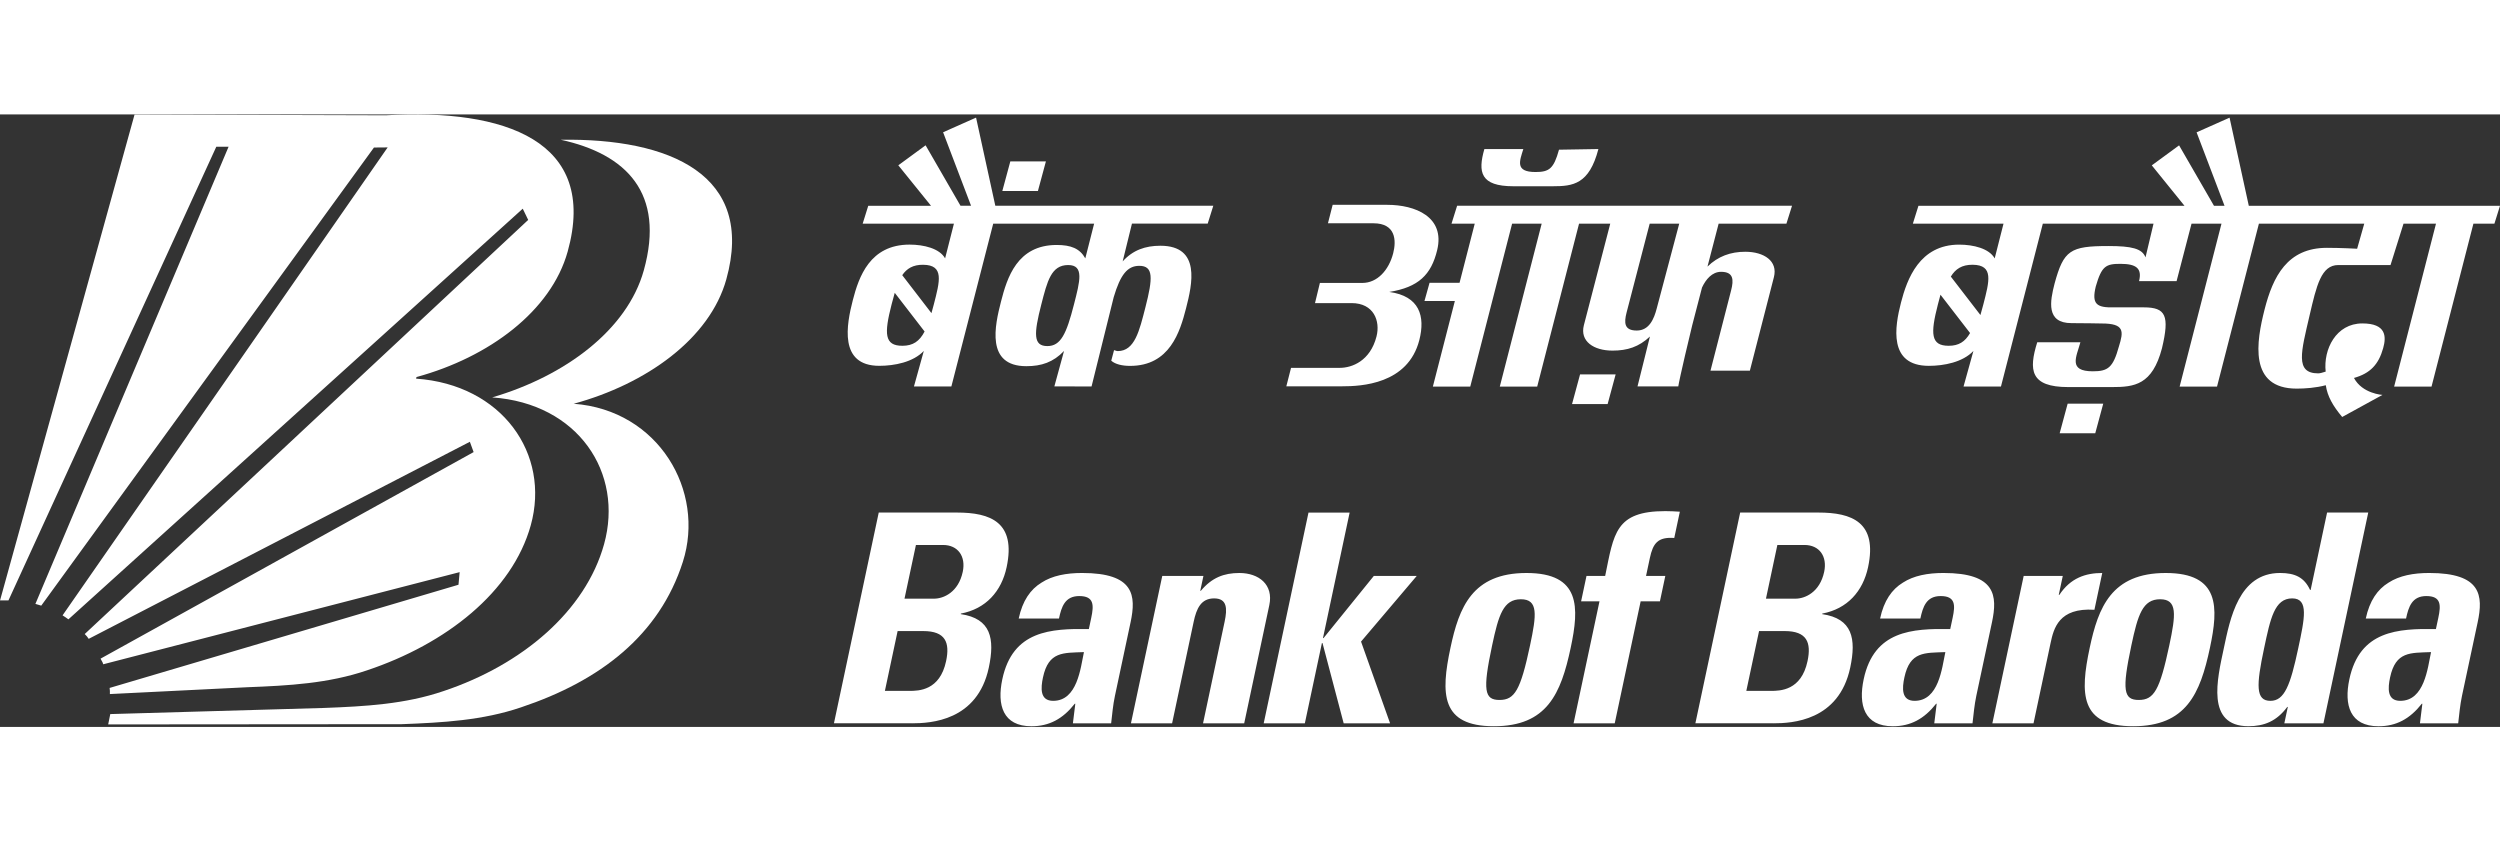 <svg version="1.1" id="Layer_1" xmlns="http://www.w3.org/2000/svg" width="208px" height="70px" x="0" y="0" viewBox="0 0 1920 470.41" style="enable-background:new 0 0 1920 470.41" xml:space="preserve"><rect x="0" y="0" width="1920" height="470.41" fill="#333333" stroke="none"/><style>.st0{fill-rule:evenodd;clip-rule:evenodd;fill:#fff}</style><path class="st0" d="m308.48 468.29-225.4.19 1.61-7.94 164.26-4.71c31.49-1.2 62.08-2.86 91.68-12.95 60.68-20.26 109.05-61.59 123.28-112.75 15.26-54.83-19.83-108.19-85.92-112.8 56-16.38 103.73-51.87 116.45-97.57 16.5-59.32-13.36-89.29-63.78-100.3 83.88-1.31 149.49 26.89 127.16 107.15-12.7 45.69-61.57 80.44-117.22 95.6 65.33 4.87 101.17 67.1 83.85 121.34-18.03 56.46-63.58 91.54-124.26 111.8-29.64 10.08-60.24 11.74-91.71 12.94z"/><path class="st0" d="m190.16 439.91-105.77 5.25c-.03-2.7.11-2.09-.21-4.7l267.94-79.25.89-9.68L79.3 422.29c-.84-2.59-.93-1.88-2.06-4.33l286.5-158.63-2.89-7.91L68.12 402.76c-1.76-2.5-1-1.44-3.05-3.7L405.65 81.02l-4.18-8.62L52.54 387.79c-1.66-1.17-2.72-2.02-4.49-3.07L297.72 25.34l-10.52.09L31.68 377.26c-1.42-.49-3.02-.93-4.49-1.34L175.56 24.8h-9.43L6.5 373.24c-1.96-.02-6.47.02-6.47.02L103.34.08 296.3.67c91.29-5.22 163.39 19.41 139.67 104.68-12.72 45.69-60.45 81.18-116.1 96.35l-.33 1.22c66.09 4.62 103.32 57.84 88.08 112.65-14.23 51.16-65.1 91.13-125.78 111.39-29.62 10.08-60.2 11.74-91.68 12.95zM700.32 467.63c14.34 0 50.37-1.8 59.09-42.81 4.71-22.19 1.72-37.66-21.54-41.03l.09-.44c19.14-3.59 31.2-17.03 35.14-35.65 7.34-34.52-12.38-41.93-38.16-41.93h-60.07l-34.4 161.85h59.85v.01zm3.11-136.96h20.84c11.43 0 17.65 8.75 15.12 20.62-3.34 15.69-14.69 20.62-22.09 20.62h-22.65l8.78-41.24zm-14.06 66.12h19.72c17.03 0 20.56 8.75 17.51 23.09-4.81 22.63-21 22.85-28.18 22.85H679.6l9.77-45.94zM868.28 390.07c4.38-20.62 2.89-37.89-37.23-37.89-12.1 0-22.85 2.01-31.16 7.4-8.49 5.16-14.61 13.89-17.52 27.57h30.93c1.9-8.97 4.57-17.25 15.55-17.25 11.42 0 11.29 6.94 9.25 16.59l-1.85 8.75c-29.27-.44-58.53 1.12-66.47 38.56-4.19 19.72.4 36.09 22.36 36.09 13.66 0 24.06-5.61 33.26-17.27h.44l-1.85 15.02h29.37c.81-6.94 1.42-14.12 2.91-21.08l12.01-56.49zm-35.81 22.87c-2.63 12.34-5.05 37.43-23.64 37.43-10.31 0-9.55-9.87-7.84-17.93 4.28-20.18 15.65-18.84 31.48-19.5zM924.23 354.44h-31.61l-24.06 113.21h31.61l16.57-78.02c2.14-10.09 5.6-17.93 15.69-17.93s10.22 7.84 8.07 17.93l-16.57 78.02h31.61l19.29-90.8c3.34-15.69-7.99-24.66-23-24.66-11.88 0-21.16 3.59-29.59 13.68h-.44l2.43-11.43zM1002.12 467.63l13.11-61.65h.45l16.26 61.65h35.64l-22.3-62.76 42.78-50.43h-32.96l-38.62 47.73h-.44l20.48-96.38h-31.6l-34.4 161.84zM1147.32 469.88c40.8 0 51.46-24.89 58.99-60.3 6.58-30.93 7.72-57.39-33.97-57.39s-51.81 26.46-58.37 57.39c-7.54 35.4-7.45 60.3 33.35 60.3zm4.29-20.18c-11.66 0-13-7.4-5.66-41.91 5-23.53 8.65-35.43 22.09-35.43 13.46 0 12.05 11.88 7.04 35.43-7.32 34.5-11.81 41.91-23.47 41.91zM1290.12 305.11c-3.76-.22-7.31-.44-11.12-.44-38.56 0-39.54 17.25-46.23 49.77h-14.34l-4.14 19.5h14.12l-19.91 93.71h31.61l19.91-93.71h14.8l4.14-19.5h-14.8l2.91-13.68c2.44-11.43 6.17-16.37 18.76-15.47l4.29-20.18zM1361.89 467.63c14.34 0 50.37-1.8 59.09-42.81 4.71-22.19 1.72-37.66-21.54-41.03l.09-.44c19.15-3.59 31.19-17.03 35.16-35.65 7.34-34.52-12.38-41.93-38.16-41.93h-60.08l-34.4 161.85h59.84v.01zm3.12-136.96h20.84c11.43 0 17.65 8.75 15.12 20.62-3.34 15.69-14.69 20.62-22.09 20.62h-22.63l8.76-41.24zm-14.06 66.12h19.72c17.03 0 20.56 8.75 17.51 23.09-4.81 22.63-21 22.85-28.17 22.85h-18.84l9.78-45.94zM1529.83 390.07c4.38-20.62 2.89-37.89-37.23-37.89-12.11 0-22.85 2.01-31.16 7.4-8.49 5.16-14.61 13.89-17.52 27.57h30.93c1.91-8.97 4.57-17.25 15.55-17.25 11.43 0 11.31 6.94 9.25 16.59l-1.87 8.75c-29.27-.44-58.52 1.12-66.47 38.56-4.19 19.72.4 36.09 22.36 36.09 13.66 0 24.06-5.61 33.26-17.27h.44l-1.85 15.02h29.37c.81-6.94 1.44-14.12 2.91-21.08l12.03-56.49zm-35.79 22.87c-2.63 12.34-5.04 37.43-23.64 37.43-10.31 0-9.57-9.87-7.84-17.93 4.28-20.18 15.65-18.84 31.48-19.5zM1554.19 354.44l-24.06 113.21h31.61l13.1-61.65c2.39-11.21 6.26-27.34 33.67-25.56l6.01-28.25c-12.78 0-24.36 3.81-32.94 16.81h-.46l3.1-14.57-30.03.01zM1638.26 469.88c40.8 0 51.46-24.89 58.99-60.3 6.58-30.93 7.72-57.39-33.97-57.39s-51.8 26.46-58.37 57.39c-7.54 35.4-7.45 60.3 33.35 60.3zm4.29-20.18c-11.66 0-13-7.4-5.66-41.91 5-23.53 8.65-35.43 22.09-35.43s12.04 11.88 7.04 35.43c-7.34 34.5-11.81 41.91-23.47 41.91zM1784.4 467.63l34.41-161.85h-31.61l-12.62 59.4h-.46c-4.44-9.63-11.58-13-23.01-13-31.84 0-38.42 35.19-43.27 58.06-4.97 23.31-13.81 59.62 18.93 59.62 12.1 0 21.67-3.81 29.83-14.79h.44l-2.67 12.56h30.03zm-40.71-17.25c-11.43 0-10.93-11.88-4.87-40.35 4.81-22.65 7.92-38.34 21.59-38.34 13 0 9.44 15.69 4.63 38.34-6.04 28.47-10.6 40.35-21.35 40.35zM1902.84 390.07c4.38-20.62 2.91-37.89-37.23-37.89-12.1 0-22.84 2.01-31.17 7.4-8.49 5.16-14.61 13.89-17.52 27.57h30.93c1.91-8.97 4.57-17.25 15.55-17.25 11.43 0 11.31 6.94 9.25 16.59l-1.87 8.75c-29.26-.44-58.52 1.12-66.47 38.56-4.19 19.72.4 36.09 22.36 36.09 13.66 0 24.06-5.61 33.26-17.27h.44l-1.85 15.02h29.37c.81-6.94 1.44-14.12 2.91-21.08l12.04-56.49zm-35.79 22.87c-2.63 12.34-5.05 37.43-23.64 37.43-10.31 0-9.55-9.87-7.84-17.93 4.28-20.18 15.65-18.84 31.48-19.5zM1587.96 222.13h27.33l-6.14 22.76h-27.33l6.14-22.76zm-374.48-22.44h27.33l-6.15 22.76h-27.33l6.15-22.76zM775.93 36.08h27.33l-6.15 22.76h-27.33l6.15-22.76zm343.13 34.08-4.3 13.74h17.84l-11.67 45.42h-23.04l-3.91 14h23.34l-16.89 65.73h28.72L1161.3 83.9h22.71l-32.17 125.15h28.72l32.15-125.15h23.96l-20.26 78c-3.19 12.42 7.64 19.5 22 19.5 11.37 0 20.24-2.83 28.74-10.82l-9.55 38.32h31.31c.87-5.85 9.22-41.17 10.72-47.02l7.51-28.91c2.91-6.25 7.7-12.08 14.65-12.08 9.65 0 9.77 6.2 7.72 14.19l-15.85 61.7h30.24l18.46-71.8c3.19-12.4-7.64-19.5-22-19.5-11.28 0-20.99 3.53-29.02 11.39l8.57-32.98h52.06l4.3-13.74h-257.22l.01.01zm170.59 13.74-17.25 65c-2.06 7.99-5.73 17.08-15.37 17.08s-9.87-5.85-7.81-13.84l17.74-68.24h22.69zm-258.84 124.91H987.9l3.62-14.17h37.4c9.46 0 23.42-5.31 28.23-24.09 3.05-11.88-2.06-25.64-19.14-25.64h-28.09l3.75-15.48h32.56c11.55 0 20.39-9.82 23.74-22.82 2.53-9.84 1.95-23-15.17-23h-34.94l3.62-14.17h42.02c21.3 0 44.43 9.17 38.26 34.73-4.59 19.03-14.38 28.56-36.82 32.17 23.23 3.16 27.82 18.6 23.09 36.99-8.73 33.99-44.83 35.48-59.22 35.48zM715.01 70.16h-48.19l-4.29 13.74h70.08l-6.77 26.65c-4.25-7.62-16.34-10.56-27.28-10.56-30.44 0-38.97 24.66-43.62 42.75-4.74 18.44-10.98 50.34 20.34 50.34 11.58 0 25.98-2.75 34.21-11.43l-7.58 27.3h28.74L762.79 83.9h77.5l-6.77 26.65c-4.25-7.62-11.09-10.28-22.01-10.28-30.44 0-38.07 25.32-42.72 43.41-4.73 18.44-11.88 49.68 19.44 49.68 11.58 0 20.72-3.02 28.96-11.7l-7.43 27.22 28.56.06 17.02-68.61c5.14-17.25 10.53-24.04 19.66-24.04 10.94 0 10.45 9.39 4.67 31.92-4.6 17.9-8.16 33.56-21.24 33.56-.93 0-2.07-.59-2.83-.73l-2.15 8.1c3.07 2.77 8.49 3.99 14.49 3.99 30.44 0 38.3-26.14 42.95-44.24 4.73-18.44 11.59-48.03-19.71-48.03-11.58 0-21.16 3.35-28.97 12.04l7.13-29.02h58.18l4.3-13.74H764.4L749.62 2.45 724.3 13.71l21.46 56.41h-8.11l-26.79-46.4-20.96 15.36 25.11 31.08zm-22.09 53.3c3.48-5.11 8.33-8.07 16.08-7.99 16.32.16 12.75 12.65 8.14 30.56l-1.79 6.58-22.43-29.15zm17.17 43.27c-3.99 7.62-9 10.96-17.08 10.96-13.82 0-14.06-9.24-8.27-31.76.81-3.15 1.6-6.14 2.42-8.92l22.93 29.72zm99.66 42.14 7.42-27.23c-.01 0 .15-.06-7.42 27.23zm-5.37-30.95c-10.94 0-10.45-9.39-4.67-31.92 4.6-17.9 7.58-30.32 20.65-30.32 12.43 0 9.03 12.42 4.43 30.32-5.76 22.53-10.11 31.92-20.41 31.92zm843.37-68.14c-2.55-6.74-10.53-8.7-28.53-8.7-29.35 0-34.34 3.27-41.29 28.77-3.57 13.78-6.69 30.44 12.98 30.44 7.51-.02 23.19.27 23.19.27 17.7 0 16.84 6.07 13.19 17.74-4.46 16.19-8.37 18.99-19.97 18.99-19.26 0-12.62-11.09-9.57-22.32h-33.15c-6.63 21.3-5.54 34.45 23.82 34.43H1622c17.22.02 31-1.64 38.4-29.84 5.95-25.04 2.93-31.38-13.92-31.38h-22.95c-13.41.33-17.25-2.51-13.98-16.04 4.55-15.82 7.84-17.37 18.96-17.38 12.24 0 16.72 3.57 14.28 13.27h28.83l11.47-44.12h23.01l-32.15 125.15h28.72l32.17-125.15h80.91l-5.47 19.25s-12.27-.7-23.22-.7c-30.44 0-41.44 22.13-47.86 47.34-6.26 24.56-12.45 60.79 24.66 60.79 6.39 0 14.76-.59 22.35-2.61 1.25 8.57 5.52 15.99 12.6 24.39l30.9-16.95s-15.47-.93-21.86-13.02c12.43-3.51 18.88-10.26 22.41-22.84 2.51-8.9 2.47-19.04-15.99-19.04-20.21 0-30.03 19.93-28.15 37.01-2.5.84-4.52 1.34-5.74 1.34-18.05 0-13.06-16.7-6.63-44.46 5.36-23.09 8.97-38.73 22.05-38.73h40.12l9.98-31.77h24.94l-32.15 125.15h28.72l32.17-125.15h16.13l4.29-13.74h-192.92L1712.3 2.5l-25.32 11.26 21.46 56.41h-8.11l-26.79-46.4-20.96 15.36 25.11 31.05h-204.33l-4.29 13.74h69.62l-6.77 26.65c-4.25-7.62-16.34-10.56-27.28-10.56-30.44 0-40.04 26.46-44.69 44.54-4.74 18.44-9.9 48.55 21.41 48.55 11.58 0 25.98-2.75 34.22-11.43l-7.58 27.3h28.74l32.14-125.04h85.02l-6.15 25.85zm-149.51 14.77c3.51-5.79 8.49-9.17 16.8-9.09 16.32.16 12.75 12.65 8.14 30.56l-2.21 8.05-22.73-29.52zm14.77 43.35c-3.87 6.78-8.78 9.79-16.43 9.79-13.82 0-14.08-9.24-8.27-31.76l1.98-7.46 22.72 29.43zM1227.57 26.59c-7.07 27.11-19.48 28.59-35.03 28.58h-30.3c-25.32 0-27.34-10.83-22.24-28.58h29.92c-2.85 9.22-6.58 17.65 9.36 17.65 10.49 0 14-2.53 18.03-17.14l30.26-.51z"/></svg>
